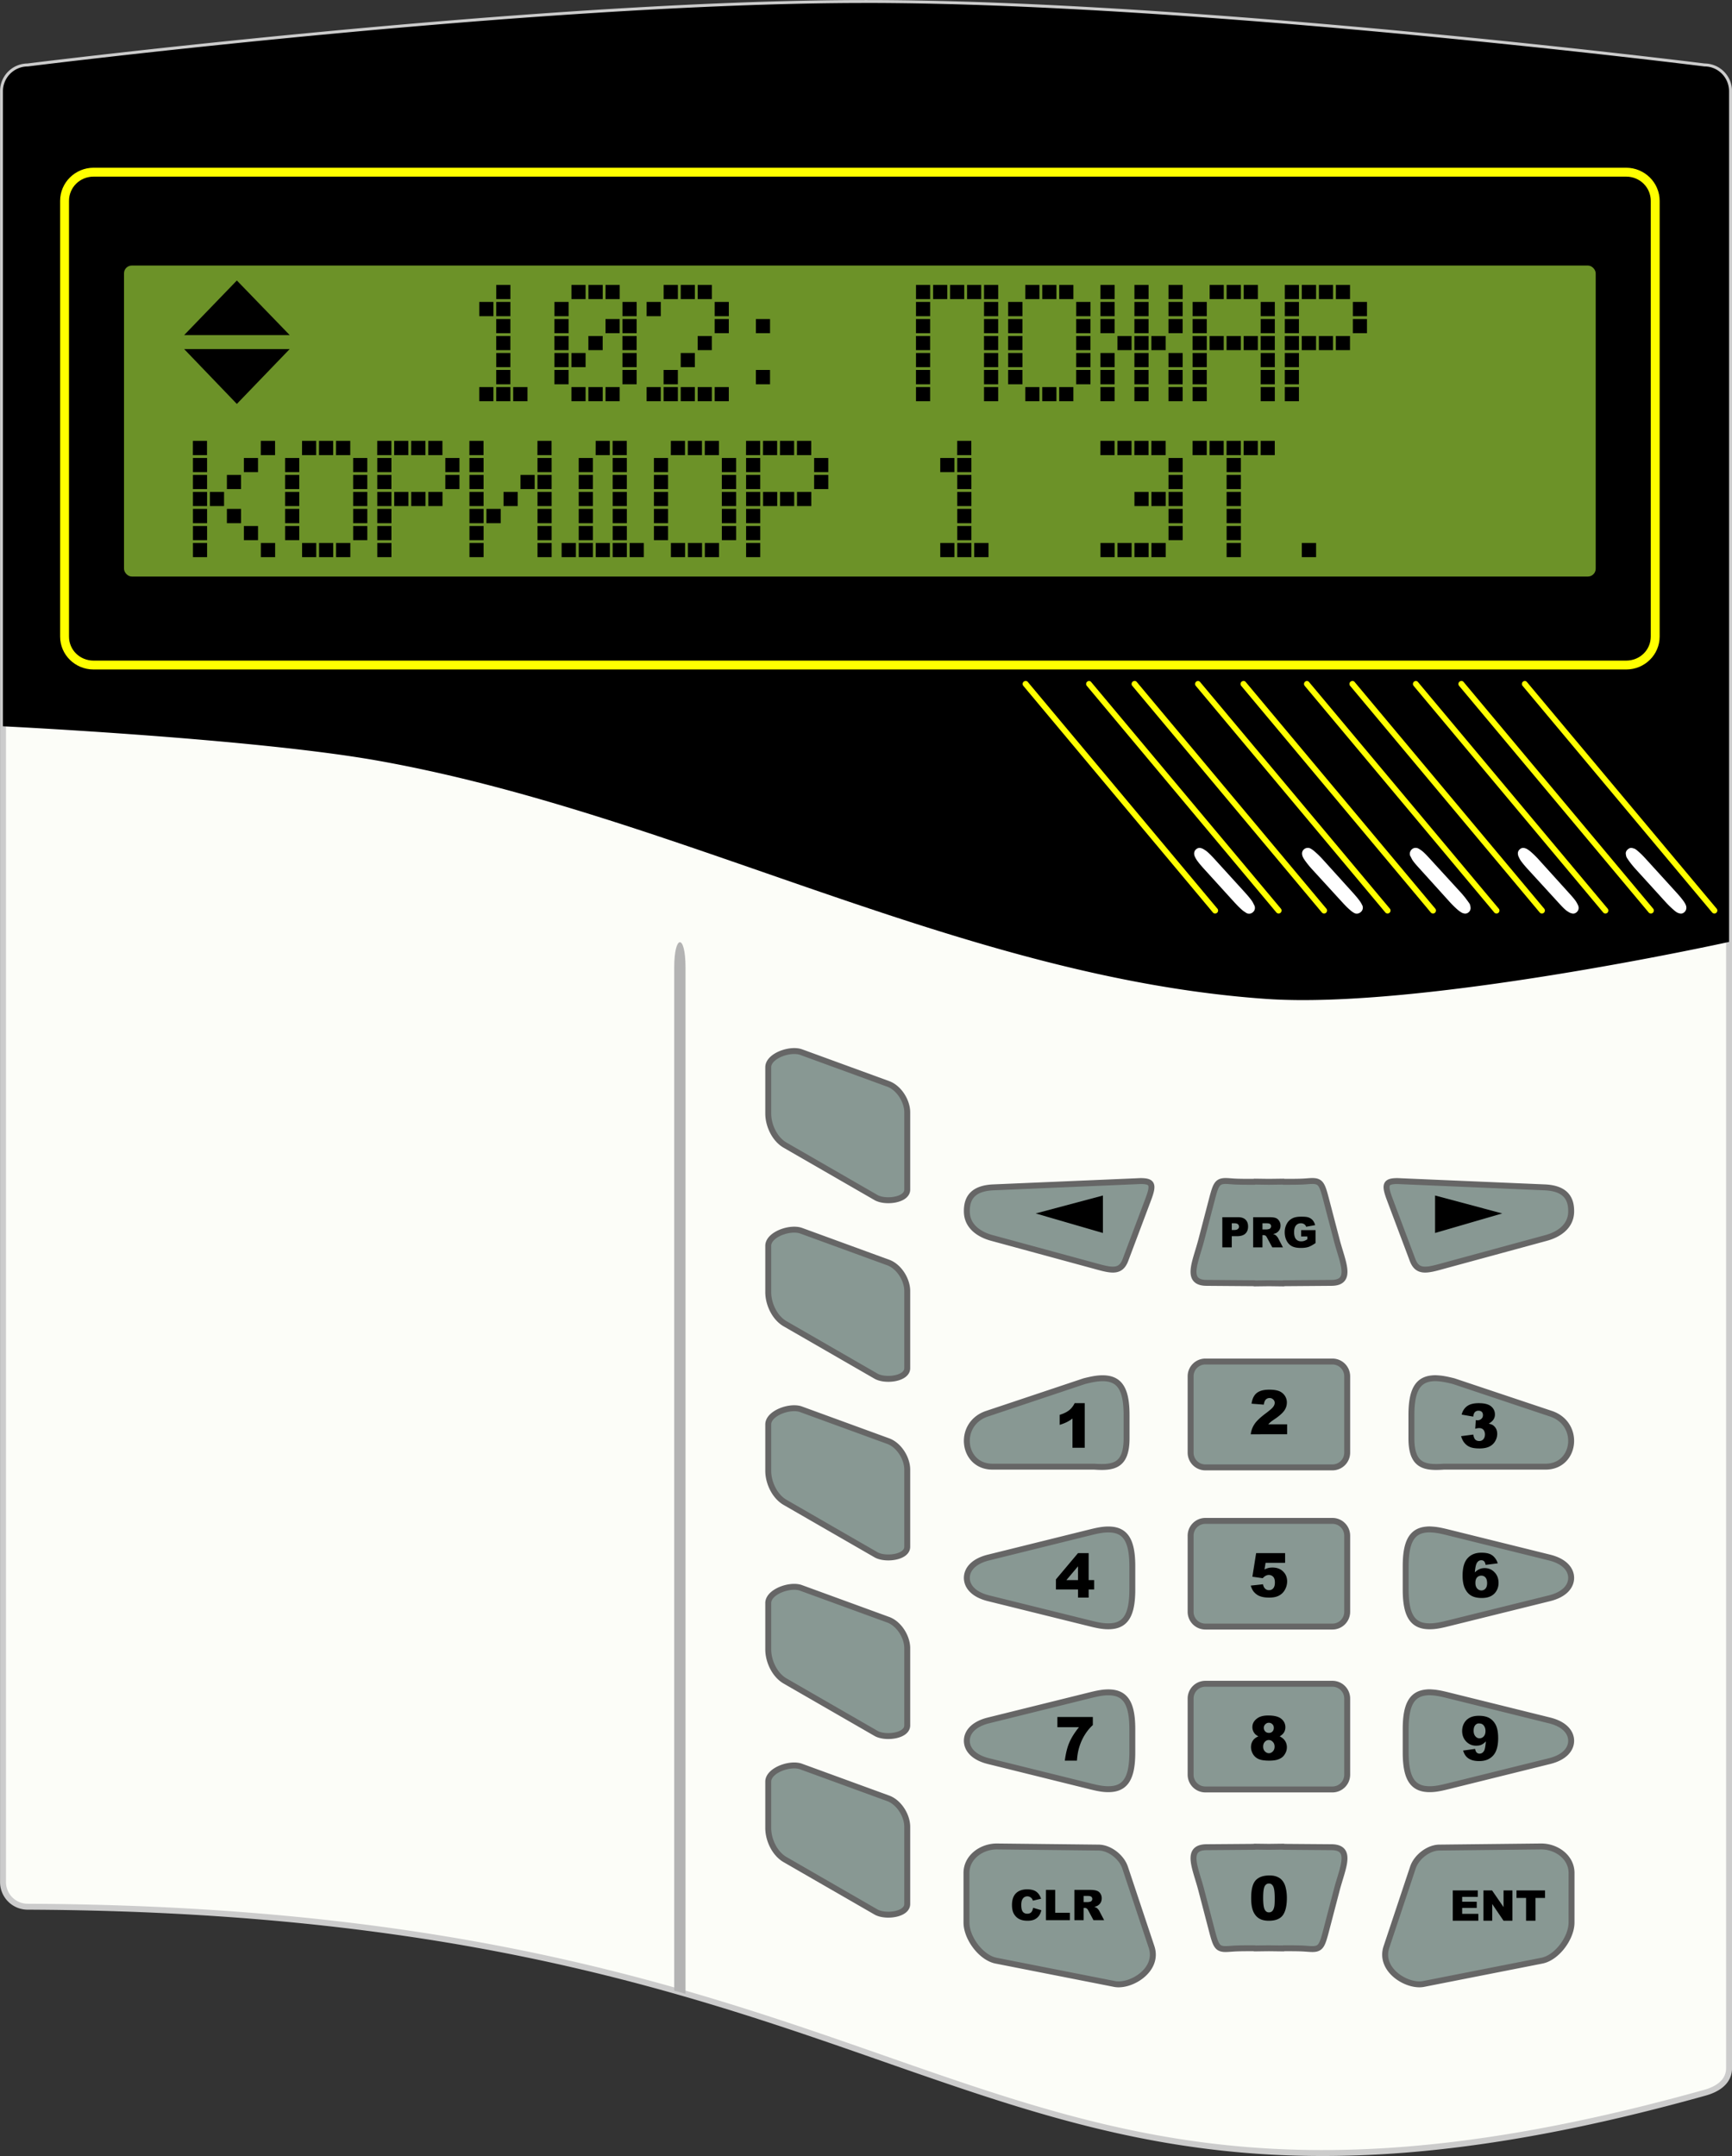 <svg xmlns="http://www.w3.org/2000/svg" viewBox="0 0 401.67 500"><rect x="0" y="0" width="401.67" height="500" fill="#333333" stroke="none"/><g transform="translate(-279.5 -144.45)"><path d="M285.91 159.86s117.35-14.717 194.43-14.717c77.073 0 194.43 14.717 194.43 14.717a5.719 5.719 0 015.72 5.743v458.46c0 3.182-2.662 4.915-5.72 5.743-170.99 47.737-171.37-42.215-388.85-43.169a5.719 5.719 0 01-5.72-5.743v-415.29a5.719 5.719 0 015.72-5.743z" stroke-linejoin="round" stroke-dashoffset="11.84" stroke="#ccc" stroke-linecap="round" stroke-width="1.376" fill="#fcfdf8"/><path d="M480.33 145.14c-77.073 0-194.4 14.723-194.4 14.723a5.754 5.754 0 00-5.752 5.752v147.27c1.16.057 58.508 2.893 87.006 7.984 69.981 12.5 135.07 50.306 205.99 55.243 35.625 2.48 105.61-12.846 107.31-13.22v-197.28c0-3.182-2.54-5.752-5.709-5.752 0 0-117.37-14.723-194.44-14.723z"/><path style="block-progression:tb;text-indent:0;text-transform:none" d="M301.21 183.35c-4.28 0-7.77 3.447-7.77 7.683v101.04c0 4.237 3.49 7.64 7.77 7.64h355.41c4.28 0 7.77-3.403 7.77-7.64v-101.04c0-4.236-3.49-7.683-7.77-7.683H301.21zm0 2.06h355.41c3.193 0 5.709 2.512 5.709 5.623v101.04c0 3.112-2.516 5.58-5.709 5.58H301.21c-3.193 0-5.709-2.468-5.709-5.58v-101.04c0-3.111 2.516-5.623 5.709-5.623z" color="#000" fill="#ff0"/><rect rx="1.808" ry="1.808" height="72.123" width="341.3" y="206.03" x="308.26" fill="#6c9228"/><path d="M463.16 388.22c-2.516.19-5.494 1.705-5.494 3.734v10.731c0 2.78 1.497 5.954 3.906 7.34l21.075 12.147c2.157 1.242 7.254.643 7.254-1.845v-17.9c0-2.653-1.928-5.703-4.421-6.61l-20.217-7.383a4.396 4.396 0 00-1.073-.214 6.27 6.27 0 00-1.03 0zm81.083 30.132c-.37-.007-.775.022-1.245.043l-33.137 1.416c-5.132.224-6.2 2.877-6.138 5.71.074 3.413 2.967 5.252 5.752 6.008l22.878 6.224c4.527 1.23 6.921 2.16 8.155-1.116l5.28-14.036c1.26-3.342 1.048-4.196-1.545-4.249zm19.101 0c-1.607.133-1.949 1.036-2.79 4.25l-2.49 9.528c-1.303 4.98-3.786 9.792 1.245 9.83l11.117.086v.043l3.348-.043 3.391.043v-.043l11.117-.086c5.031-.039 2.548-4.85 1.245-9.83l-2.49-9.529c-.84-3.213-1.183-4.116-2.79-4.249-.535-.044-1.22.023-2.103.086-1.16.082-2.942.088-4.979.086v-.043c-1.14.014-2.246.031-3.391.043-1.131-.011-2.223-.03-3.348-.043v.043c-2.037.003-3.819-.003-4.98-.086-.882-.063-1.567-.13-2.102-.086zm40.005 0c-2.593.053-2.805.907-1.545 4.25l5.28 14.035c1.234 3.275 3.628 2.347 8.155 1.116l22.878-6.223c2.785-.757 5.677-2.596 5.752-6.01.061-2.832-1.007-5.485-6.138-5.709l-33.137-1.416c-.47-.02-.875-.05-1.245-.043zm-140.19 11.289c-2.516.19-5.494 1.705-5.494 3.734v10.731c0 2.78 1.497 5.954 3.906 7.34l21.075 12.147c2.157 1.242 7.254.643 7.254-1.845v-17.9c0-2.653-1.928-5.703-4.421-6.61l-20.217-7.383a4.396 4.396 0 00-1.073-.214 6.27 6.27 0 00-1.03 0zm95.891 30.562a3.426 3.426 0 00-3.434 3.434v17.685a3.426 3.426 0 003.434 3.434h29.446a3.426 3.426 0 003.434-3.434v-17.685a3.426 3.426 0 00-3.434-3.434H559.05zm53.268 3.863a7.012 7.012 0 00-.73.043c-3.33.326-4.764 2.815-4.764 8.499v5.408c0 6.496 3.117 6.874 7.554 6.568h23.565c7.04 0 8.237-9.938 1.245-12.276l-22.578-7.555c-1.305-.325-2.453-.573-3.477-.644-.277-.019-.558-.042-.815-.043zm-77.863.043c-1.024.07-2.171.319-3.477.644l-22.578 7.554c-6.992 2.34-5.795 12.276 1.245 12.276h23.565c4.437.307 7.555-.071 7.555-6.567v-5.408c0-6.496-1.873-8.806-6.31-8.5zm-71.425 6.954c-2.489.234-5.365 1.746-5.365 3.734v10.731c0 2.78 1.496 5.953 3.906 7.34l21.075 12.147c2.157 1.241 7.254.643 7.254-1.846V485.27c0-2.653-1.928-5.703-4.421-6.61l-20.217-7.383c-.623-.226-1.403-.293-2.232-.215zm96.02 26.098a3.426 3.426 0 00-3.434 3.433v17.642a3.426 3.426 0 003.434 3.434h29.446a3.426 3.426 0 003.434-3.433v-17.642a3.426 3.426 0 00-3.434-3.434H559.05zm51.938 1.974a7.012 7.012 0 00-.73.043c-3.33.325-4.764 2.815-4.764 8.499v5.408c0 6.496 1.872 8.806 6.31 8.5 1.024-.072 2.17-.32 3.476-.645l23.565-5.837c3.627-.899 5.023-2.874 5.023-4.722s-1.395-3.823-5.023-4.721l-23.565-5.838c-1.305-.325-2.452-.573-3.476-.644-.278-.019-.558-.042-.816-.043zm-75.202.043c-1.024.07-2.171.319-3.477.644l-23.565 5.837c-3.627.899-5.022 2.874-5.022 4.722s1.395 3.823 5.022 4.722l23.565 5.837c1.306.325 2.453.573 3.477.644 4.437.307 6.31-2.003 6.31-8.499v-5.408c0-6.496-1.873-8.806-6.31-8.5zm-72.756 13.306c-2.489.234-5.365 1.746-5.365 3.734v10.731c0 2.78 1.496 5.954 3.906 7.34l21.075 12.147c2.157 1.242 7.254.643 7.254-1.845v-17.9c0-2.653-1.928-5.703-4.421-6.61l-20.217-7.382c-.623-.227-1.403-.293-2.232-.215zm96.02 22.449a3.426 3.426 0 00-3.434 3.434v17.642a3.426 3.426 0 003.434 3.434h29.446a3.426 3.426 0 003.434-3.434v-17.642a3.426 3.426 0 00-3.434-3.434H559.05zm51.938 1.974a7.012 7.012 0 00-.73.043c-3.33.326-4.764 2.815-4.764 8.5v5.408c0 6.496 1.872 8.805 6.31 8.499 1.024-.071 2.17-.32 3.476-.644l23.565-5.838c3.627-.898 5.023-2.873 5.023-4.721s-1.395-3.824-5.023-4.722l-23.565-5.838c-1.305-.324-2.452-.573-3.476-.643-.278-.02-.558-.042-.816-.043zm-75.202.043c-1.024.071-2.171.32-3.477.644l-23.565 5.838c-3.627.898-5.022 2.873-5.022 4.721s1.395 3.824 5.022 4.722l23.565 5.838c1.306.325 2.453.573 3.477.643 4.437.307 6.31-2.003 6.31-8.498v-5.409c0-6.496-1.873-8.805-6.31-8.499zm-72.756 16.955c-2.489.235-5.365 1.747-5.365 3.735v10.73c0 2.78 1.496 5.954 3.906 7.34l21.075 12.148c2.157 1.241 7.254.643 7.254-1.846v-17.899c0-2.653-1.928-5.704-4.421-6.61l-20.217-7.383c-.623-.227-1.403-.293-2.232-.215zm47.731 18.758c-3.642-.037-7.125 2.496-7.125 6.139v11.504c0 3.564 3.37 8.155 6.868 8.842l27.47 5.408c3.723.731 10.374-3.22 8.585-8.584l-6.138-18.414c-.812-2.436-3.57-4.61-6.138-4.636l-23.522-.258zm126.07 0l-23.522.258c-2.567.027-5.326 2.2-6.138 4.636l-6.138 18.414c-1.788 5.365 4.862 9.316 8.585 8.584l27.47-5.408c3.498-.687 6.868-5.277 6.868-8.842V578.8c0-3.643-3.483-6.176-7.125-6.138zm-66.403.043v.043l-11.117.086c-5.031.039-2.548 4.85-1.245 9.83l2.49 9.529c.841 3.213 1.183 4.116 2.79 4.249.535.044 1.22-.023 2.103-.086 1.16-.083 2.942-.089 4.98-.086v.043c1.124-.014 2.216-.032 3.347-.043 1.145.013 2.252.03 3.391.043v-.043c2.038-.003 3.82.003 4.98.086.882.063 1.567.13 2.103.086 1.606-.133 1.948-1.036 2.79-4.25l2.49-9.528c1.302-4.98 3.786-9.791-1.246-9.83l-11.117-.086v-.043l-3.39.043-3.349-.043z" stroke-linejoin="round" stroke-dashoffset="11.84" stroke="#666" stroke-linecap="round" stroke-width="1.374" fill="#889893"/><path style="block-progression:tb;text-indent:0;text-transform:none" d="M435.86 368.81V606.1c.875.248 1.754.48 2.618.73V368.81c0-7.88-2.618-7.718-2.618 0z" color="#000" fill="#b3b3b3"/><path style="block-progression:tb;text-indent:0;text-transform:none" d="M618.33 302.37a.687.687 0 00-.129.043.687.687 0 00-.3 1.116l43.91 52.496a.687.687 0 101.031-.902l-43.868-52.453a.687.687 0 00-.644-.3zm14.723 0a.687.687 0 00-.129.043.687.687 0 00-.3 1.116l43.91 52.496a.687.687 0 101.031-.902l-43.911-52.453a.687.687 0 00-.6-.3zM593.06 302.37a.687.687 0 00-.129.043.687.687 0 00-.3 1.116l43.91 52.496a.687.687 0 101.031-.902l-43.868-52.453a.687.687 0 00-.644-.3zm14.723 0a.687.687 0 00-.129.043.687.687 0 00-.3 1.116l43.91 52.496a.687.687 0 101.031-.902l-43.911-52.453a.687.687 0 00-.6-.3zM567.8 302.37a.687.687 0 00-.129.043.687.687 0 00-.3 1.116l43.91 52.496a.687.687 0 101.031-.902l-43.868-52.453a.687.687 0 00-.644-.3zm14.723 0a.687.687 0 00-.129.043.687.687 0 00-.3 1.116l43.91 52.496a.687.687 0 101.031-.902l-43.911-52.453a.687.687 0 00-.6-.3zM542.54 302.37a.687.687 0 00-.129.043.687.687 0 00-.3 1.116l43.91 52.496a.687.687 0 101.031-.902l-43.868-52.453a.687.687 0 00-.644-.3zm14.723 0a.687.687 0 00-.129.043.687.687 0 00-.3 1.116l43.91 52.496a.687.687 0 101.031-.902l-43.911-52.453a.687.687 0 00-.6-.3zM517.27 302.37a.687.687 0 00-.129.043.687.687 0 00-.3 1.116l43.91 52.496a.687.687 0 101.031-.902l-43.868-52.453a.687.687 0 00-.644-.3zm14.723 0a.687.687 0 00-.129.043.687.687 0 00-.3 1.116l43.91 52.496a.687.687 0 101.031-.902l-43.911-52.453a.687.687 0 00-.6-.3z" color="#000" fill="#ff0"/><path d="M557.63 341.09c-.229.011-.516.11-.773.343-.512.467-.431 1.051-.386 1.288.045.237.106.335.172.472.132.274.27.528.472.816.405.575 1.006 1.283 1.674 2.017l6.91 7.598c.669.734 1.312 1.388 1.846 1.845.267.23.513.401.773.558.13.08.24.19.472.258.232.067.775.166 1.288-.3a1.305 1.305 0 00.429-1.245c-.045-.237-.149-.379-.215-.515-.132-.274-.27-.571-.472-.859-.405-.575-.963-1.24-1.63-1.974l-6.954-7.64c-.669-.735-1.269-1.346-1.803-1.804-.267-.228-.556-.4-.816-.558-.13-.078-.24-.147-.472-.214-.116-.034-.286-.097-.515-.086zm25.024 0c-.23.026-.516.11-.773.343-.512.467-.431 1.051-.386 1.288.045.237.106.378.172.515.132.274.27.485.472.773.405.575.963 1.283 1.631 2.017l6.954 7.598c.668.734 1.311 1.388 1.845 1.845.267.23.47.401.73.558.13.08.283.19.515.258.232.067.775.123 1.288-.343a1.305 1.305 0 00.429-1.245c-.045-.237-.149-.379-.215-.515a5.176 5.176 0 00-.472-.773c-.405-.575-1.006-1.283-1.674-2.017l-6.91-7.64a21.127 21.127 0 00-1.846-1.804c-.267-.228-.47-.4-.73-.558-.13-.078-.283-.19-.515-.257a1.274 1.274 0 00-.515-.043zm24.982 0c-.23.026-.473.11-.73.343a1.375 1.375 0 00-.429 1.288c.045.237.149.335.215.472.132.274.27.571.472.859.405.574 1.006 1.24 1.674 1.974l6.91 7.64a21.126 21.126 0 001.846 1.803c.267.23.513.401.773.558.13.08.24.148.472.215.232.067.775.21 1.288-.258.512-.466.431-1.05.386-1.287-.045-.237-.063-.378-.129-.515-.132-.274-.312-.486-.515-.773a21.373 21.373 0 00-1.63-2.017l-6.954-7.598c-.669-.734-1.27-1.388-1.803-1.846a5.64 5.64 0 00-.773-.558c-.13-.078-.283-.19-.515-.257a1.511 1.511 0 00-.558-.043zm25.024 0c-.237.018-.473.11-.73.343-.512.467-.431 1.008-.386 1.245.045.237.106.378.172.515.132.274.27.571.472.859.405.575.963 1.24 1.63 1.974l6.955 7.598c.668.734 1.268 1.388 1.802 1.845.267.23.556.401.816.558.13.08.283.148.515.215.232.067.732.21 1.245-.257a1.305 1.305 0 00.429-1.245c-.045-.237-.149-.421-.215-.558a5.478 5.478 0 00-.472-.816c-.405-.575-1.006-1.24-1.674-1.974l-6.91-7.64a21.129 21.129 0 00-1.846-1.804 5.64 5.64 0 00-.773-.558c-.13-.078-.24-.147-.472-.214-.116-.034-.321-.104-.558-.086zm25.024 0c-.23.026-.473.153-.73.386-.512.467-.431.965-.386 1.202.045.237.063.378.129.515.132.274.312.528.515.816.405.575.963 1.283 1.63 2.017l6.912 7.598a22.152 22.152 0 001.888 1.845c.267.23.47.401.73.558.13.08.283.148.515.215.232.067.732.21 1.245-.257.512-.467.474-1.051.429-1.288a1.886 1.886 0 00-.172-.515 5.176 5.176 0 00-.472-.773c-.405-.575-1.006-1.283-1.674-2.017l-6.953-7.64c-.669-.735-1.27-1.346-1.803-1.803-.267-.23-.513-.444-.773-.601-.13-.08-.24-.105-.472-.172-.116-.034-.328-.112-.558-.086z" fill="#fff"/><path d="M334.43 209.5l-12.219 12.656h24.469L334.43 209.5zm60.156 1.031v3.281h3.281v-3.28h-3.281zm17.438 0v3.281h3.281v-3.28h-3.281zm3.938 0v3.281h3.312v-3.28h-3.313zm3.968 0v3.281h3.281v-3.28h-3.28zm13.47 0v3.281h3.312v-3.28h-3.313zm3.968 0v3.281h3.281v-3.28h-3.28zm3.938 0v3.281h3.28v-3.28h-3.28zm50.625 0v3.281h3.28v-3.28h-3.28zm3.968 0v3.281h3.282v-3.28h-3.282zm3.938 0v3.281h3.281v-3.28h-3.281zm3.937 0v3.281h3.282v-3.28h-3.282zm3.938 0v3.281h3.281v-3.28h-3.281zm9.562 0v3.281h3.282v-3.28h-3.282zm3.938 0v3.281h3.281v-3.28h-3.281zm3.937 0v3.281h3.282v-3.28h-3.282zm9.563 0v3.281h3.281v-3.28h-3.281zm7.875 0v3.281h3.281v-3.28h-3.281zm7.906 0v3.281h3.281v-3.28h-3.28zm9.531 0v3.281h3.282v-3.28h-3.282zm3.938 0v3.281h3.312v-3.28h-3.312zm3.969 0v3.281h3.28v-3.28h-3.28zm9.53 0v3.281h3.282v-3.28h-3.281zm3.938 0v3.281h3.313v-3.28h-3.313zm3.97 0v3.281h3.28v-3.28h-3.28zm3.937 0v3.281h3.28v-3.28h-3.28zm-198.66 3.938v3.312h3.28v-3.312h-3.28zm3.937 0v3.312h3.281v-3.312h-3.28zm13.5 0v3.312h3.281v-3.312h-3.28zm15.781 0v3.312h3.281v-3.312h-3.28zm5.594 0v3.312h3.281v-3.312h-3.281zm15.78 0v3.312h3.282v-3.312h-3.281zm46.689 0v3.312h3.281v-3.312h-3.281zm15.78 0v3.312h3.282v-3.312h-3.281zm5.595 0v3.312h3.312v-3.312h-3.312zm15.78 0v3.312h3.313v-3.312h-3.312zm5.626 0v3.312h3.28v-3.312h-3.28zm7.875 0v3.312h3.28v-3.312h-3.28zm7.906 0v3.312h3.281v-3.312h-3.281zm5.594 0v3.312h3.28v-3.312h-3.28zm15.78 0v3.312h3.282v-3.312h-3.281zm5.594 0v3.312h3.282v-3.312h-3.282zm15.781 0v3.312h3.282v-3.312h-3.282zm-198.66 3.969v3.28h3.282v-3.28h-3.282zm13.5 0v3.28h3.282v-3.28h-3.282zm11.844 0v3.28h3.282v-3.28h-3.282zm3.938 0v3.28h3.281v-3.28h-3.281zm21.375 0v3.28h3.281v-3.28h-3.281zm9.562 0v3.28h3.282v-3.28h-3.282zm37.125 0v3.28h3.282v-3.28h-3.282zm15.781 0v3.28h3.282v-3.28h-3.282zm5.594 0v3.28h3.313v-3.28h-3.313zm15.781 0v3.28h3.313v-3.28h-3.313zm5.625 0v3.28h3.281v-3.28h-3.28zm7.875 0v3.28h3.281v-3.28h-3.28zm7.906 0v3.28h3.282v-3.28h-3.282zm5.594 0v3.28h3.281v-3.28h-3.28zm15.781 0v3.28h3.281v-3.28h-3.28zm5.594 0v3.28h3.281v-3.28h-3.28zm15.781 0v3.28h3.281v-3.28h-3.28zm-198.66 3.937v3.281h3.281v-3.281h-3.28zm13.5 0v3.281h3.281v-3.281h-3.28zm7.875 0v3.281h3.313v-3.281h-3.313zm7.906 0v3.281h3.281v-3.281h-3.28zm17.438 0v3.281h3.281v-3.281h-3.28zm50.625 0v3.281h3.281v-3.281h-3.28zm15.781 0v3.281h3.281v-3.281h-3.28zm5.594 0v3.281h3.313v-3.281h-3.313zm15.781 0v3.281h3.313v-3.281h-3.313zm9.563 0v3.281h3.28v-3.281h-3.28zm3.937 0v3.281h3.281v-3.281h-3.28zm3.938 0v3.281h3.312v-3.281h-3.312zm9.562 0v3.281h3.281v-3.281h-3.28zm3.938 0v3.281h3.28v-3.281h-3.28zm3.937 0v3.281h3.313v-3.281h-3.313zm3.969 0v3.281h3.281v-3.281h-3.281zm3.937 0v3.281h3.282v-3.281h-3.282zm5.594 0v3.281h3.281v-3.281h-3.28zm3.938 0v3.281h3.312v-3.281h-3.312zm3.968 0v3.281h3.282v-3.281h-3.282zm3.938 0v3.281h3.281v-3.281h-3.281zm-267.09 3.031l12.219 12.72 12.25-12.72h-24.469zm72.375.906v3.282h3.281v-3.282h-3.281zm13.5 0v3.282h3.281v-3.282h-3.281zm3.937 0v3.282h3.282v-3.282h-3.282zm11.844 0v3.282h3.282v-3.282h-3.282zm13.5 0v3.282h3.282v-3.282h-3.282zm54.562 0v3.282h3.282v-3.282h-3.282zm15.781 0v3.282h3.282v-3.282h-3.282zm5.594 0v3.282h3.313v-3.282h-3.313zm15.781 0v3.282h3.313v-3.282h-3.313zm5.625 0v3.282h3.281v-3.282h-3.28zm7.875 0v3.282h3.281v-3.282h-3.28zm7.906 0v3.282h3.282v-3.282h-3.282zm5.594 0v3.282h3.281v-3.282h-3.28zm15.781 0v3.282h3.281v-3.282h-3.28zm5.594 0v3.282h3.281v-3.282h-3.28zm-182.88 3.938v3.312h3.281v-3.312h-3.28zm13.5 0v3.312h3.281v-3.312h-3.28zm15.781 0v3.312h3.281v-3.312h-3.28zm9.531 0v3.312h3.313v-3.312h-3.313zm21.406 0v3.312h3.281v-3.312h-3.28zm37.125 0v3.312h3.281v-3.312h-3.28zm15.781 0v3.312h3.281v-3.312h-3.28zm5.594 0v3.312h3.313v-3.312h-3.313zm15.781 0v3.312h3.313v-3.312h-3.313zm5.625 0v3.312h3.281v-3.312h-3.28zm7.875 0v3.312h3.281v-3.312h-3.28zm7.906 0v3.312h3.281v-3.312h-3.28zm5.594 0v3.312h3.281v-3.312h-3.28zm15.781 0v3.312h3.281v-3.312h-3.28zm5.594 0v3.312h3.281v-3.312h-3.281zm-186.81 3.969v3.281h3.281v-3.281h-3.281zm3.937 0v3.281h3.282v-3.281h-3.282zm3.938 0v3.281h3.312v-3.281h-3.312zm13.5 0v3.281h3.281v-3.281h-3.281zm3.937 0v3.281h3.313v-3.281h-3.313zm3.97 0v3.281h3.28v-3.281h-3.28zm9.53 0v3.281h3.282v-3.281h-3.282zm3.938 0v3.281h3.312v-3.281h-3.312zm3.969 0v3.281h3.28v-3.281h-3.28zm3.937 0v3.281h3.281v-3.281h-3.28zm3.938 0v3.281h3.28v-3.281h-3.28zm46.688 0v3.281h3.28v-3.281h-3.28zm15.78 0v3.281h3.282v-3.281h-3.281zm9.563 0v3.281h3.281v-3.281h-3.28zm3.938 0v3.281h3.28v-3.281h-3.28zm3.937 0v3.281h3.281v-3.281h-3.28zm9.563 0v3.281h3.28v-3.281h-3.28zm7.875 0v3.281h3.28v-3.281h-3.28zm7.906 0v3.281h3.281v-3.281h-3.281zm5.594 0v3.281h3.28v-3.281h-3.28zm15.78 0v3.281h3.282v-3.281h-3.281zm5.594 0v3.281h3.282v-3.281h-3.282zm-253.22 12.469V250h3.282v-3.312h-3.282zm15.75 0V250h3.313v-3.312h-3.313zm9.563 0V250h3.281v-3.312h-3.281zm3.937 0V250h3.282v-3.312h-3.282zm3.938 0V250h3.312v-3.312h-3.312zm9.562 0V250h3.282v-3.312h-3.282zm3.938 0V250h3.281v-3.312h-3.281zm3.937 0V250h3.313v-3.312h-3.313zm3.97 0V250h3.28v-3.312h-3.28zm9.53 0V250h3.282v-3.312h-3.282zm15.781 0V250h3.282v-3.312h-3.282zm13.5 0V250h3.282v-3.312h-3.282zm3.938 0V250h3.281v-3.312h-3.281zm13.5 0V250h3.281v-3.312h-3.281zm3.937 0V250h3.282v-3.312h-3.282zm3.938 0V250h3.281v-3.312h-3.281zm9.562 0V250h3.282v-3.312h-3.282zm3.938 0V250h3.281v-3.312h-3.281zm3.937 0V250h3.282v-3.312h-3.282zm3.938 0V250h3.312v-3.312h-3.312zm37.156 0V250h3.281v-3.312h-3.281zm33.219 0V250h3.281v-3.312h-3.281zm3.937 0V250h3.282v-3.312h-3.282zm3.938 0V250h3.281v-3.312h-3.281zm3.937 0V250h3.313v-3.312h-3.313zm9.563 0V250h3.281v-3.312h-3.281zm3.937 0V250h3.282v-3.312h-3.282zm3.938 0V250h3.312v-3.312h-3.312zm3.969 0V250h3.281v-3.312h-3.281zm3.937 0V250h3.281v-3.312h-3.28zm-247.62 3.969v3.28h3.281v-3.28h-3.28zm11.812 0v3.28h3.281v-3.28h-3.28zm9.563 0v3.28h3.281v-3.28h-3.281zm15.78 0v3.28h3.282v-3.28h-3.281zm5.595 0v3.28h3.28v-3.28h-3.28zm15.78 0v3.28h3.282v-3.28h-3.281zm5.594 0v3.28h3.282v-3.28h-3.282zm15.781 0v3.28h3.282v-3.28h-3.282zm9.563 0v3.28h3.281v-3.28h-3.281zm7.875 0v3.28h3.281v-3.28h-3.281zm9.562 0v3.28h3.282v-3.28h-3.282zm15.75 0v3.28h3.313v-3.28h-3.313zm5.625 0v3.28h3.282v-3.28h-3.282zm15.781 0v3.28h3.282v-3.28h-3.282zm29.25 0v3.28h3.282v-3.28h-3.282zm3.938 0v3.28h3.281v-3.28h-3.281zm49 0v3.28h3.281v-3.28h-3.281zm13.469 0v3.28h3.312v-3.28h-3.312zm-239.72 3.937v3.281h3.281v-3.281h-3.281zm7.875 0v3.281h3.281v-3.281h-3.281zm13.5 0v3.281h3.281v-3.281h-3.281zm15.78 0v3.281h3.282v-3.281h-3.281zm5.595 0v3.281h3.28v-3.281h-3.28zm15.78 0v3.281h3.282v-3.281h-3.281zm5.594 0v3.281h3.282v-3.281h-3.282zm11.844 0v3.281h3.282v-3.281h-3.282zm3.938 0v3.281h3.281v-3.281h-3.281zm9.562 0v3.281h3.282v-3.281h-3.282zm7.875 0v3.281h3.282v-3.281h-3.282zm9.563 0v3.281h3.281v-3.281h-3.281zm15.75 0v3.281h3.312v-3.281h-3.312zm5.625 0v3.281h3.281v-3.281h-3.281zm15.781 0v3.281h3.281v-3.281h-3.281zm33.188 0v3.281h3.281v-3.281h-3.281zm49 0v3.281h3.281v-3.281h-3.281zm13.469 0v3.281h3.312v-3.281h-3.312zm-239.72 3.938v3.28h3.281v-3.28h-3.281zm3.937 0v3.28h3.282v-3.28h-3.282zm17.438 0v3.28h3.282v-3.28h-3.282zm15.781 0v3.28h3.282v-3.28h-3.282zm5.594 0v3.28h3.281v-3.28h-3.28zm3.938 0v3.28h3.281v-3.28h-3.281zm3.937 0v3.28h3.313v-3.28h-3.313zm3.97 0v3.28h3.28v-3.28h-3.28zm9.53 0v3.28h3.281v-3.28h-3.28zm7.906 0v3.28h3.282v-3.28h-3.282zm7.875 0v3.28h3.282v-3.28h-3.282zm9.563 0v3.28h3.281v-3.28H413.7zm7.875 0v3.28h3.281v-3.28h-3.281zm9.562 0v3.28h3.282v-3.28h-3.282zm15.75 0v3.28h3.313v-3.28h-3.313zm5.625 0v3.28h3.282v-3.28h-3.282zm3.938 0v3.28h3.281v-3.28h-3.281zm3.937 0v3.28h3.282v-3.28h-3.282zm3.938 0v3.28h3.312v-3.28h-3.312zm37.156 0v3.28h3.281v-3.28h-3.281zm41.094 0v3.28h3.281v-3.28h-3.281zm3.937 0v3.28h3.313v-3.28h-3.313zm3.97 0v3.28h3.28v-3.28h-3.28zm13.468 0v3.28h3.313v-3.28h-3.313zm-239.72 3.937v3.313h3.281v-3.313h-3.28zm7.875 0v3.313h3.281v-3.313h-3.28zm13.5 0v3.313h3.281v-3.313h-3.28zm15.781 0v3.313h3.281v-3.313h-3.28zm5.594 0v3.313h3.281v-3.313h-3.28zm21.375 0v3.313h3.281v-3.313h-3.28zm3.938 0v3.313h3.312v-3.313h-3.312zm11.844 0v3.313h3.28v-3.313h-3.28zm9.562 0v3.313h3.281v-3.313h-3.28zm7.875 0v3.313h3.281v-3.313h-3.28zm9.563 0v3.313h3.28v-3.313h-3.28zm15.75 0v3.313h3.312v-3.313h-3.312zm5.625 0v3.313h3.28v-3.313h-3.28zm48.969 0v3.313h3.28v-3.313h-3.28zm49 0v3.313h3.28v-3.313h-3.28zm13.469 0v3.313h3.312v-3.313h-3.312zm-239.72 3.969v3.281h3.28v-3.281h-3.28zm11.812 0v3.281h3.28v-3.281h-3.28zm9.562 0v3.281h3.281v-3.281h-3.28zm15.781 0v3.281h3.281v-3.281h-3.28zm5.594 0v3.281h3.281v-3.281h-3.281zm21.375 0v3.281h3.281v-3.281h-3.281zm15.78 0v3.281h3.282v-3.281h-3.281zm9.563 0v3.281h3.282v-3.281h-3.282zm7.875 0v3.281h3.282v-3.281h-3.282zm9.563 0v3.281h3.281v-3.281h-3.281zm15.75 0v3.281h3.312v-3.281h-3.312zm5.625 0v3.281h3.281v-3.281h-3.281zm48.969 0v3.281h3.281v-3.281h-3.281zm49 0v3.281h3.281v-3.281h-3.281zm13.469 0v3.281h3.312v-3.281h-3.312zm-239.72 3.937v3.282h3.281v-3.282h-3.281zm15.75 0v3.282h3.312v-3.282h-3.312zm9.562 0v3.282h3.282v-3.282h-3.282zm3.938 0v3.282h3.281v-3.282h-3.281zm3.937 0v3.282h3.313v-3.282h-3.313zm9.563 0v3.282h3.281v-3.282h-3.281zm21.375 0v3.282h3.281v-3.282h-3.281zm15.78 0v3.282h3.282v-3.282h-3.281zm5.595 0v3.282h3.312v-3.282h-3.312zm3.968 0v3.282h3.282v-3.282h-3.282zm3.938 0v3.282h3.281v-3.282h-3.281zm3.937 0v3.282h3.282v-3.282h-3.282zm3.938 0v3.282h3.281v-3.282h-3.281zm9.562 0v3.282h3.282v-3.282h-3.282zm3.938 0v3.282h3.281v-3.282h-3.281zm3.937 0v3.282h3.282v-3.282h-3.282zm9.563 0v3.282h3.281v-3.282h-3.281zm45.031 0v3.282h3.281v-3.282h-3.281zm3.937 0v3.282h3.282v-3.282h-3.282zm3.938 0v3.282h3.312v-3.282h-3.312zm29.281 0v3.282h3.281v-3.282h-3.281zm3.937 0v3.282h3.282v-3.282h-3.282zm3.938 0v3.282h3.281v-3.282h-3.281zm3.937 0v3.282h3.313v-3.282h-3.313zm17.438 0v3.282h3.313v-3.282h-3.313zm17.438 0v3.282h3.313v-3.282h-3.313zM535.28 421.7l-15.59 4.16 15.59 4.53v-8.69zm77.03 0v8.69l15.57-4.53-15.57-4.16zm-31.06 4.91c-.81 0-1.46.11-1.94.34-.61.29-1.06.71-1.37 1.28-.32.57-.5 1.23-.5 2 0 .73.15 1.38.44 1.94.28.56.69 1 1.21 1.28.53.28 1.23.41 2.07.41.67 0 1.25-.06 1.75-.22.49-.16 1.04-.47 1.68-.91v-3h-3.34v1.47h1.44v.66c-.29.17-.53.3-.75.37s-.45.1-.69.1c-.51 0-.9-.18-1.19-.5-.28-.33-.44-.87-.44-1.63 0-.72.16-1.23.44-1.56.29-.33.65-.5 1.13-.5.32 0 .57.08.78.22.2.14.35.32.44.59l2.09-.38c-.13-.45-.31-.82-.56-1.12-.26-.3-.59-.52-.97-.66-.39-.14-.94-.18-1.72-.18zm-18.28.12v7h2.19v-2.59h1.18c.88 0 1.55-.2 1.97-.6.43-.4.63-.94.63-1.65 0-.69-.2-1.22-.6-1.6-.39-.37-.96-.56-1.75-.56h-3.62zm7.15 0v7h2.16v-2.84h.22c.2 0 .37.05.53.15.12.09.23.29.38.57l1.15 2.12h2.47l-1.06-2.03c-.05-.1-.13-.25-.28-.44s-.3-.31-.38-.37c-.12-.09-.3-.17-.56-.25.32-.08.6-.17.78-.28.29-.18.52-.41.69-.69.16-.28.25-.61.25-1 0-.45-.13-.81-.35-1.13-.21-.31-.48-.54-.84-.65-.35-.12-.89-.16-1.56-.16h-3.6zm-4.96 1.41h.62c.41 0 .7.09.84.25.15.15.22.34.22.56 0 .23-.11.39-.28.53-.17.15-.45.22-.87.22h-.53v-1.56zm7.12 0h.97c.4 0 .67.06.81.19.15.12.22.3.22.53 0 .15-.06.28-.16.4-.09.12-.19.19-.34.22-.28.07-.46.09-.56.09h-.94v-1.43zm1.56 38.59c-.95 0-1.68.14-2.22.38-.53.23-.95.58-1.24 1.03-.3.44-.52 1.05-.63 1.84l2.84.22c.08-.57.24-.96.47-1.19.23-.22.52-.34.88-.34.34 0 .61.12.84.34s.34.47.34.78c0 .29-.11.59-.34.91s-.77.79-1.59 1.41c-1.35 1-2.26 1.85-2.75 2.59s-.78 1.54-.88 2.37H578v-2.31h-4.38c.26-.25.47-.47.66-.62.19-.16.59-.42 1.16-.81.95-.68 1.6-1.29 1.97-1.85.36-.56.53-1.16.53-1.78 0-.58-.16-1.09-.47-1.56a2.94 2.94 0 00-1.31-1.07c-.56-.22-1.32-.34-2.32-.34zm-45.12 3.13c-.3.63-.72 1.19-1.25 1.62s-1.26.79-2.22 1.09v2.32c.65-.2 1.19-.41 1.63-.63.43-.21.88-.49 1.34-.84v6.78h2.84v-10.34h-2.34zm93.72 0c-1.16 0-2.06.23-2.69.68-.63.46-1.06 1.12-1.28 1.97l2.69.47c.07-.5.19-.86.4-1.06s.48-.31.82-.31c.32 0 .59.09.78.28.18.18.25.44.25.75 0 .32-.1.61-.35.84-.24.24-.57.35-.94.35-.08 0-.21-.01-.37-.04l-.13 2c.39-.11.69-.15.91-.15.42 0 .73.11.97.37s.37.63.38 1.1c-.01.46-.13.84-.38 1.12s-.56.41-.94.41c-.36 0-.67-.1-.9-.31-.24-.22-.39-.63-.5-1.19l-2.82.37c.19.63.44 1.15.78 1.56.35.42.78.76 1.32.97.53.22 1.26.32 2.18.32.95 0 1.7-.15 2.29-.44.58-.29 1.03-.71 1.34-1.25s.47-1.1.47-1.69c0-.47-.1-.88-.28-1.22-.19-.34-.45-.63-.78-.84-.21-.13-.52-.22-.91-.31.48-.27.85-.59 1.09-.94.24-.36.35-.75.35-1.19 0-.75-.29-1.38-.88-1.87-.59-.5-1.55-.75-2.87-.75zm.59 34.68c-1.36 0-2.42.43-3.19 1.29-.77.85-1.15 2.19-1.15 4.03 0 1.25.19 2.24.56 3s.86 1.31 1.47 1.65c.61.35 1.42.53 2.44.53.84 0 1.53-.15 2.09-.43.56-.29 1-.7 1.31-1.25.32-.56.47-1.15.47-1.82 0-.99-.31-1.82-.94-2.47-.62-.64-1.37-.96-2.28-.96-.46 0-.86.08-1.22.25-.35.16-.72.4-1.06.75.09-1.09.25-1.8.44-2.13.25-.46.6-.69 1.06-.69.25 0 .45.06.63.22.17.16.3.45.37.85l2.81-.35c-.16-.54-.41-.98-.72-1.34-.3-.36-.68-.66-1.15-.84-.47-.19-1.13-.29-1.94-.29zm-93.53.1l-5.12 6.09v2.34h5.12v1.88h2.47v-1.88h1.28v-2.18h-1.28v-6.25h-2.47zm41.31 0l-.87 5.47 2.4.34c.23-.25.44-.43.63-.53.25-.14.51-.22.78-.22.43 0 .77.16 1.03.44s.38.71.38 1.31c0 .59-.12 1.05-.38 1.34-.25.3-.58.44-.97.44-.35 0-.65-.1-.9-.34-.26-.24-.43-.58-.5-1.03l-2.85.31c.14.47.33.87.53 1.19.21.31.48.59.82.84.33.25.74.44 1.21.56.48.13 1.05.19 1.72.19.94 0 1.69-.15 2.28-.47.6-.32 1.05-.77 1.38-1.37.33-.61.5-1.25.5-1.91 0-.93-.31-1.7-.94-2.31-.63-.62-1.45-.91-2.47-.91-.3 0-.6.02-.9.09-.31.08-.63.2-.94.35l.25-1.53h4.53v-2.25h-6.72zm-41.31 3.06v3.19h-2.69l2.69-3.19zm93.53 2.16c.38 0 .71.13.97.43s.37.74.38 1.32c-.01.55-.13.96-.38 1.25-.25.28-.57.43-.94.43-.4 0-.72-.15-1-.46-.27-.32-.4-.74-.4-1.29 0-.54.11-.96.37-1.25.27-.29.61-.43 1-.43zm-49.41 32.43c-1.02 0-1.84.18-2.46.6-.8.54-1.22 1.24-1.22 2.09 0 .52.16.98.44 1.38.2.29.52.54.96.78-.57.22-1 .55-1.28.97-.27.41-.44.9-.44 1.5 0 .61.18 1.16.47 1.65.3.5.72.87 1.29 1.13.56.25 1.39.37 2.46.37.58 0 1.12-.04 1.63-.15.5-.12.91-.3 1.25-.54.34-.23.64-.59.87-1.03.24-.44.35-.9.35-1.4 0-.53-.14-1.01-.41-1.44s-.7-.8-1.25-1.06c.42-.28.74-.55.94-.85.26-.39.37-.82.37-1.28 0-.78-.32-1.45-.97-1.97-.64-.51-1.64-.75-3-.75zm48.85.07c-.85 0-1.54.15-2.09.43-.56.29-1 .7-1.32 1.25-.32.56-.47 1.17-.47 1.85 0 .98.32 1.79.94 2.44.63.64 1.37.96 2.28.96.47 0 .9-.05 1.25-.22.36-.16.7-.43 1.03-.78-.09 1.09-.22 1.82-.4 2.16-.26.46-.61.69-1.07.69-.25 0-.48-.09-.65-.25-.18-.16-.3-.45-.38-.85l-2.78.38c.17.54.38.98.69 1.34s.72.63 1.19.81c.46.19 1.1.29 1.9.29 1.37 0 2.42-.43 3.19-1.29.77-.85 1.16-2.19 1.16-4.03 0-1.24-.17-2.24-.53-3-.37-.76-.89-1.3-1.5-1.65-.62-.35-1.43-.53-2.44-.53zm-97.75.28v2.37h5c-1.03 1.28-1.78 2.48-2.25 3.6-.48 1.12-.81 2.5-1.03 4.15h2.81c.09-1.19.26-2.22.53-3.09.34-1.12.79-2.12 1.38-3.03.48-.75 1.06-1.48 1.78-2.13v-1.87h-8.22zm49.03 1.34c.34 0 .63.13.84.35.22.21.32.49.32.84 0 .34-.11.63-.32.84-.2.21-.45.32-.78.32-.36 0-.65-.1-.87-.32a1.19 1.19 0 01-.35-.87c0-.34.13-.6.35-.81.21-.22.47-.35.81-.35zm48.53.16c.09-.02.19 0 .28 0 .4 0 .73.12 1 .43.28.32.44.77.44 1.32 0 .54-.14.96-.41 1.25-.26.29-.6.44-1 .43-.38.01-.68-.16-.93-.46-.26-.3-.41-.72-.41-1.28 0-.57.13-1 .37-1.29.19-.21.4-.35.66-.4zm-48.53 3.84c.36 0 .67.15.94.44.27.28.4.65.4 1.09 0 .45-.13.81-.4 1.1-.27.28-.57.43-.91.43-.35 0-.66-.15-.94-.43-.27-.29-.4-.65-.4-1.1 0-.47.14-.85.4-1.12.26-.28.56-.41.91-.41zm.13 31.41c-1.43 0-2.5.38-3.19 1.15-.7.77-1.03 2.14-1.03 4.07 0 .78.05 1.47.18 2.12.14.65.35 1.19.6 1.56.33.53.75.92 1.28 1.19.52.27 1.21.41 2.06.41 1.52 0 2.6-.43 3.22-1.28.62-.86.94-2.19.94-4.04 0-.82-.09-1.61-.28-2.37-.1-.4-.22-.73-.38-1.03s-.38-.61-.66-.88c-.27-.27-.65-.48-1.09-.65s-.97-.25-1.65-.25zm-.1 1.87c.46 0 .77.23 1 .69s.34 1.37.34 2.72c0 .92-.02 1.6-.12 2.03s-.26.77-.47.97-.46.28-.75.28c-.43 0-.77-.21-1-.69-.23-.47-.34-1.36-.34-2.65 0-1.28.1-2.16.31-2.63s.57-.72 1.03-.72zm-56.06 1.35c-1.13 0-2.01.31-2.63.93-.61.63-.9 1.53-.9 2.69 0 .87.15 1.6.5 2.16s.79.93 1.28 1.15c.48.23 1.08.35 1.84.35.63 0 1.16-.1 1.57-.28.4-.19.75-.46 1.03-.82.27-.35.46-.81.59-1.34l-1.91-.56c-.09.44-.22.8-.43 1.03-.22.23-.53.34-.94.34-.43 0-.76-.15-1-.43-.24-.29-.38-.82-.38-1.6 0-.63.12-1.11.32-1.4.26-.4.63-.6 1.12-.6a1.34 1.34 0 011.03.53c.08.1.15.26.22.47l1.91-.44c-.25-.74-.62-1.29-1.13-1.65-.5-.36-1.21-.53-2.09-.53zm4.34.12v7.03h5.56v-1.72h-3.4v-5.31h-2.16zm6.6 0v7.03h2.15v-2.84h.22c.2 0 .38.05.53.15.12.09.23.26.38.54l1.15 2.15h2.47l-1.06-2.03c-.05-.1-.13-.25-.28-.44-.15-.18-.3-.31-.38-.37-.11-.09-.3-.16-.56-.25.32-.07.6-.17.78-.28.29-.18.52-.41.69-.69s.25-.64.25-1.03c0-.45-.13-.81-.34-1.13-.22-.31-.49-.51-.85-.62-.35-.12-.89-.19-1.56-.19h-3.59zm87.75.13v7.03h5.93v-1.6h-3.75v-1.37h3.38v-1.44h-3.38v-1.12h3.63v-1.5h-5.81zm7.12 0v7.03h2.03v-3.88l2.63 3.88h2.06v-7.03h-2.06v3.87l-2.66-3.87h-2zm7.66 0v1.75h2.22v5.28h2.18v-5.28h2.22v-1.75h-6.62zm-100.38 1.28h.97c.4 0 .67.06.81.19.15.12.22.3.22.53 0 .15-.06.28-.15.4s-.2.19-.35.22c-.28.07-.46.09-.56.09h-.94v-1.43z"/></g></svg>